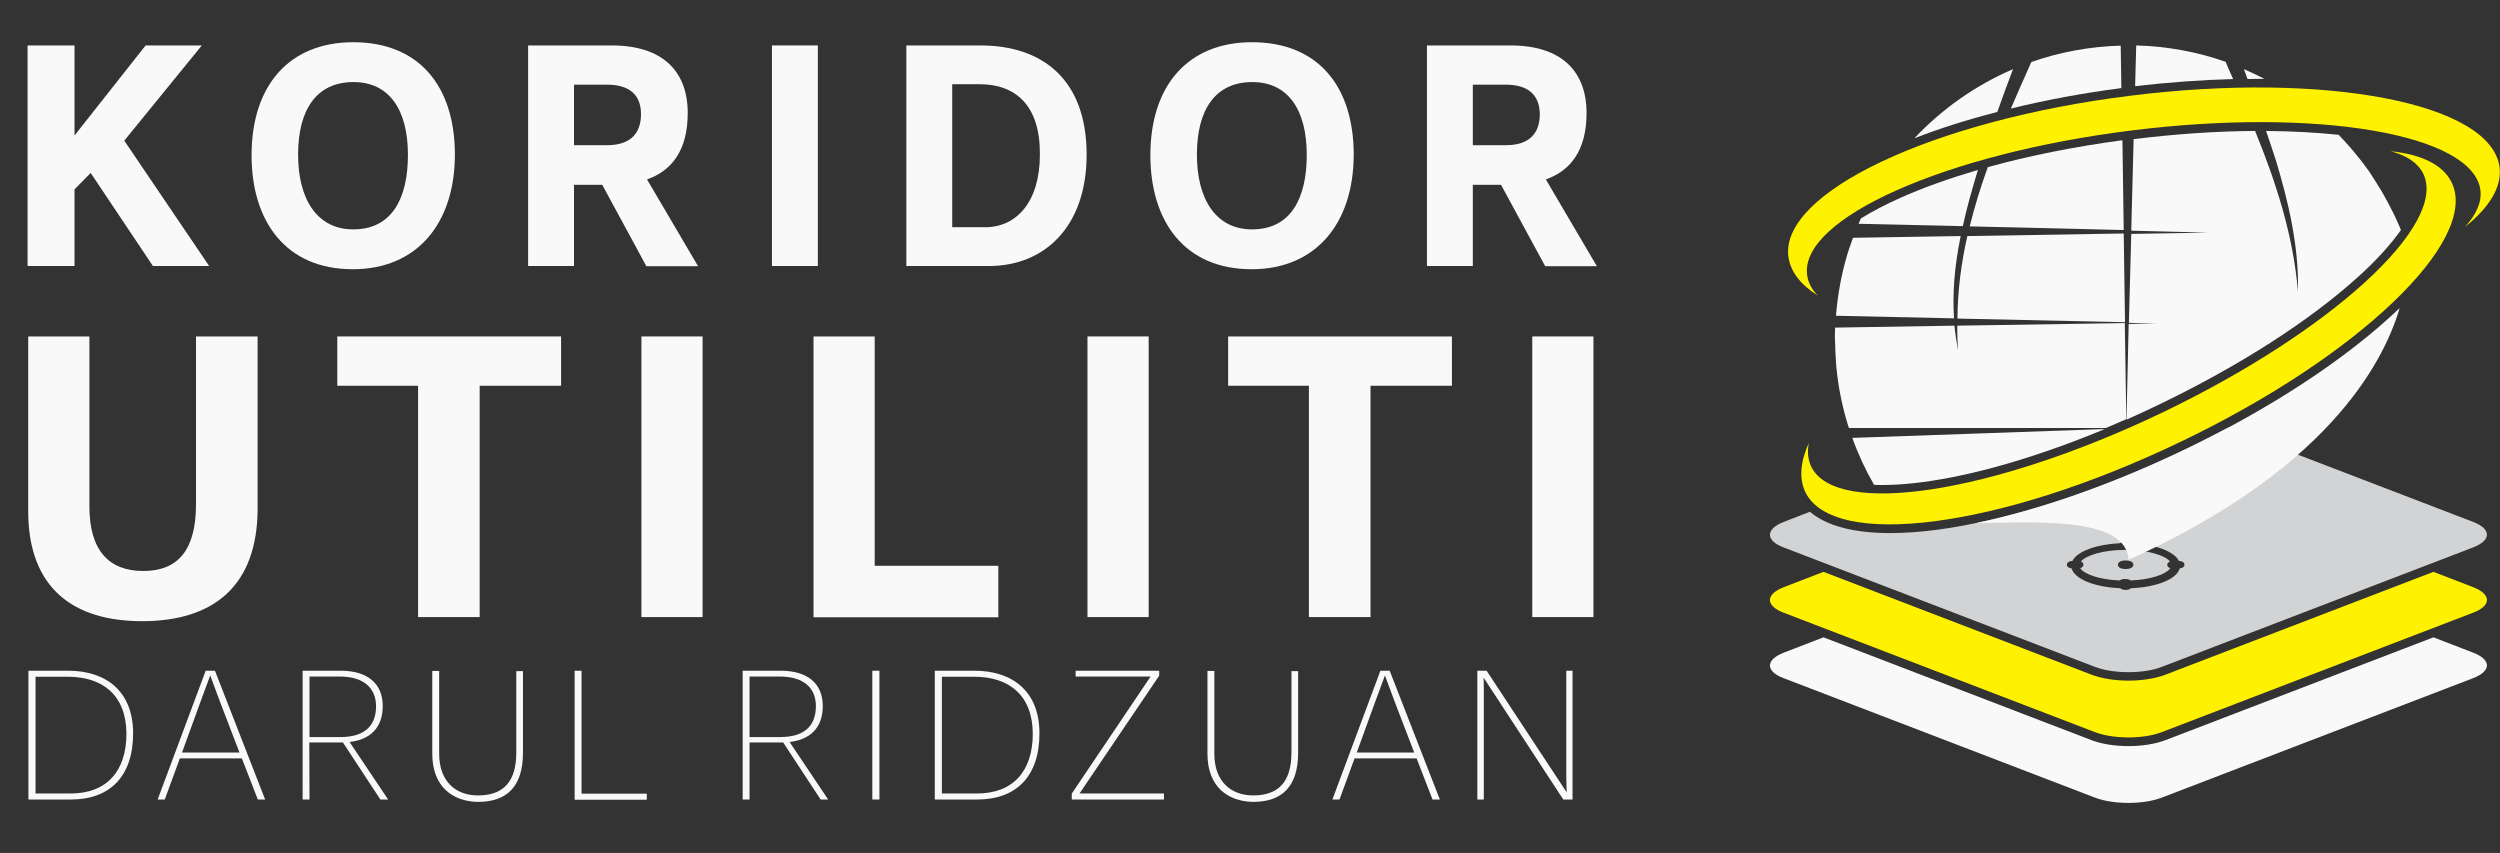 <?xml version="1.0" encoding="utf-8"?>
<!-- Generator: Adobe Illustrator 27.6.1, SVG Export Plug-In . SVG Version: 6.00 Build 0)  -->
<svg version="1.1" id="Layer_1" xmlns="http://www.w3.org/2000/svg" xmlns:xlink="http://www.w3.org/1999/xlink" x="0px" y="0px"
	 viewBox="0 0 1160.7 396" style="enable-background:new 0 0 1160.7 396;" xml:space="preserve">
<rect x="0" y="0" width="1160.7" height="396" fill="#333333" stroke="none"/>
<style type="text/css">
	.st0{enable-background:new    ;}
	.st1{fill:#F9F9F9;}
	.st2{fill:#FFF200;}
	.st3{fill:#D1D3D4;}
</style>
<g>
	<g>
		<g class="st0">
			<path class="st1" d="M42.1,80.3l-7.5,7.6v35.6H12.8V21.1h21.8v41.8l33-41.8h26.1l-36,44.2l39.4,58.2H71L42.1,80.3z"/>
			<path class="st1" d="M163.8,125c-31.2,0-47-22.3-47-52.9c0-32.7,17.7-52.5,47.2-52.5c30.4,0,47.2,20.2,47.2,52.3
				C211.1,103.9,193.5,125,163.8,125z M164.1,38.1c-17,0-25.7,12.6-25.7,33.7c0,20.8,8.9,34.7,25.6,34.7c17.8,0,25.4-14.1,25.4-34.6
				C189.4,50.8,180.6,38.1,164.1,38.1z"/>
			<path class="st1" d="M266.5,123.5h-21.3V21.1H284c23.7,0,35.3,12,35.3,31.4c0,17.4-7.5,26.8-18.9,30.8l23.7,40.3h-24l-20.5-37.8
				h-13.1V123.5z M281.7,39.3h-15.2v28.1H282c10.9,0,15.6-5.7,15.6-14.4C297.6,43.8,292,39.3,281.7,39.3z"/>
			<path class="st1" d="M358.4,21.1h21.3v102.4h-21.3V21.1z"/>
			<path class="st1" d="M459.2,123.5h-38.4V21.1h34.4c28.8,0,49.3,15.8,49.3,50.7C504.5,105.5,484.7,123.5,459.2,123.5z M454.8,39.1
				h-12.7v66.4h15.3c14.5,0,25.4-11.7,25.4-33.7C483,48.9,471.5,39.1,454.8,39.1z"/>
			<path class="st1" d="M581.1,125c-31.2,0-47-22.3-47-52.9c0-32.7,17.7-52.5,47.2-52.5c30.4,0,47.2,20.2,47.2,52.3
				C628.4,103.9,610.8,125,581.1,125z M581.4,38.1c-17,0-25.7,12.6-25.7,33.7c0,20.8,8.9,34.7,25.6,34.7c17.8,0,25.4-14.1,25.4-34.6
				C606.7,50.8,597.9,38.1,581.4,38.1z"/>
			<path class="st1" d="M683.8,123.5h-21.3V21.1h38.8c23.7,0,35.3,12,35.3,31.4c0,17.4-7.5,26.8-18.9,30.8l23.7,40.3h-24l-20.5-37.8
				h-13.1V123.5z M699,39.3h-15.2v28.1h15.5c10.9,0,15.6-5.7,15.6-14.4C714.8,43.8,709.2,39.3,699,39.3z"/>
		</g>
		<g class="st0">
			<path class="st1" d="M13.1,237.3v-81.1h28.4v78.9c0,20.5,9.1,30,25,30c16.3,0,24.5-9.9,24.5-31v-77.9h28.6V236
				c0,36-20.4,52.4-53.6,52.4C34.3,288.4,13.1,273.3,13.1,237.3z"/>
			<path class="st1" d="M222.7,286.5h-28.6V179.1h-37.5v-22.9h103.9v22.9h-37.8V286.5z"/>
			<path class="st1" d="M297.8,156.2h28.4v130.3h-28.4V156.2z"/>
			<path class="st1" d="M377.7,156.2h28.4v106.5h57.4v23.9h-85.8V156.2z"/>
			<path class="st1" d="M504.9,156.2h28.4v130.3h-28.4V156.2z"/>
			<path class="st1" d="M636.3,286.5h-28.6V179.1h-37.5v-22.9h103.9v22.9h-37.8L636.3,286.5L636.3,286.5z"/>
			<path class="st1" d="M711.4,156.2h28.4v130.3h-28.4V156.2z"/>
		</g>
		<g class="st0">
			<path class="st1" d="M32.9,371.2H13.2v-59.8h18.4c17.5,0,30.2,9.4,30.2,29.1C61.8,360.5,51,371.2,32.9,371.2z M31.5,314.2h-15
				v54.2h16.3c16.7,0,25.9-10.3,25.9-27.8C58.6,322.7,47.6,314.2,31.5,314.2z"/>
			<path class="st1" d="M76.5,371.2h-3.3l22.3-59.8h4.3l23.3,59.8h-3.4l-7.4-19.1H83.5L76.5,371.2z M97.6,313.6l-4.8,13l-8.3,22.8
				h26.7l-8.8-22.9L97.6,313.6z"/>
			<path class="st1" d="M143.7,371.2h-3.2v-59.8h17.6c12.5,0,19.6,5.9,19.6,16.4c0,7.8-3.6,15.3-15.4,16.7l17.9,26.7h-3.6
				l-17.4-26.5h-0.9h-14.7L143.7,371.2L143.7,371.2z M157.6,314.1h-13.9v28.1H158c11.3,0,16.6-5.2,16.6-14.4
				C174.5,319.5,169,314.1,157.6,314.1z"/>
			<path class="st1" d="M200.7,350v-38.5h3.2V350c0,12.9,7.8,19.3,18,19.3c11.8,0,17.8-6.3,17.8-20v-37.7h3.1v37.9
				c0,15.6-7.4,22.8-20.9,22.8C210,372.1,200.7,365.1,200.7,350z"/>
			<path class="st1" d="M266.8,311.4h3.2v57.1h30.3v2.8h-33.5V311.4z"/>
			<path class="st1" d="M348,371.2h-3.2v-59.8h17.6c12.5,0,19.6,5.9,19.6,16.4c0,7.8-3.6,15.3-15.4,16.7l17.9,26.7H381l-17.4-26.5
				h-0.9H348V371.2z M361.9,314.1H348v28.1h14.2c11.3,0,16.6-5.2,16.6-14.4C378.8,319.5,373.3,314.1,361.9,314.1z"/>
			<path class="st1" d="M405,311.4h3.3v59.8H405V311.4z"/>
			<path class="st1" d="M453.7,371.2H434v-59.8h18.4c17.5,0,30.2,9.4,30.2,29.1C482.6,360.5,471.8,371.2,453.7,371.2z M452.3,314.2
				h-15v54.2h16.3c16.7,0,25.9-10.3,25.9-27.8C479.4,322.7,468.4,314.2,452.3,314.2z"/>
			<path class="st1" d="M497.5,368.6l36.7-54.5h-34.8v-2.7h38.8v2.3l-37,54.7h39.2v2.8h-42.8v-2.6L497.5,368.6L497.5,368.6z"/>
			<path class="st1" d="M560.6,350v-38.5h3.2V350c0,12.9,7.8,19.3,18,19.3c11.8,0,17.8-6.3,17.8-20v-37.7h3.1v37.9
				c0,15.6-7.4,22.8-20.9,22.8C569.9,372.1,560.6,365.1,560.6,350z"/>
			<path class="st1" d="M621.9,371.2h-3.3l22.3-59.8h4.3l23.3,59.8h-3.4l-7.4-19.1h-28.8L621.9,371.2z M643,313.6l-4.8,13l-8.3,22.8
				h26.7l-8.8-22.9L643,313.6z"/>
			<path class="st1" d="M685.9,311.4h4.3l37.2,56.5c0,0-0.2-3-0.2-7.5v-49h2.9v59.8h-4.3l-37-56.6c0,0,0.1,2,0.1,4.9v51.7h-3V311.4z
				"/>
		</g>
	</g>
	<g>
		<g>
			<path class="st1" d="M1148.2,303l-18.4-7.1l-124.6,47.8c-4.8,1.8-10.9,2.7-17,2.7s-12.2-0.9-17-2.7l-124.6-47.8l-18.4,7.1
				c-8.6,3.3-8.6,8.7,0,11.9l144.4,55.4c8.6,3.3,22.6,3.3,31.1,0l144.4-55.4C1156.8,311.6,1156.8,306.3,1148.2,303z"/>
			<path class="st2" d="M1148.2,272.6l-18.4-7.1l-124.6,47.8c-4.8,1.8-10.9,2.7-17,2.7s-12.2-0.9-17-2.7l-124.6-47.8l-18.4,7.1
				c-8.6,3.3-8.6,8.7,0,11.9l144.4,55.4c8.6,3.3,22.6,3.3,31.1,0l144.4-55.4C1156.8,281.3,1156.8,275.9,1148.2,272.6z"/>
			<g>
				<path class="st3" d="M1006.2,262.2c0-0.7,0.5-1.2,1.3-1.5c-2.3-2.8-10.1-5.4-20.7-5.4c-10.6,0-18.3,2.6-20.7,5.4
					c0.8,0.3,1.2,0.8,1.2,1.5s-0.6,1.3-1.5,1.6c1.8,2.7,8.5,5.3,18.4,5.7c0.5-0.5,1.4-0.7,2.5-0.7s2,0.3,2.5,0.7
					c9.8-0.4,16.6-3,18.4-5.7C1006.8,263.5,1006.2,263,1006.2,262.2z M986.9,264.2c-1.8,0-3.6-0.6-3.6-2s1.8-2,3.6-2s3.6,0.6,3.6,2
					S988.7,264.2,986.9,264.2z"/>
				<path class="st3" d="M1148.2,242.3l-113.9-43.7c-6.8,3.6-13.8,7.2-21,10.6c-40.5,19.3-81,32.4-114.2,36.8
					c-7.8,1-15,1.5-21.6,1.5c-16.9,0-29.6-3.4-37.2-9.9l-12.1,4.7c-8.6,3.3-8.6,8.7,0,11.9l144.4,55.4c8.6,3.3,22.6,3.3,31.1,0
					l144.4-55.4C1156.8,250.9,1156.8,245.6,1148.2,242.3z M1012,263.9c-1.3,4.9-10.5,8.7-22.6,9.2c-0.6,0.5-1.6,0.8-2.5,0.8
					s-1.9-0.2-2.5-0.8c-12.1-0.5-21.2-4.3-22.6-9.2c-1.4-0.2-2.2-0.8-2.2-1.7c0-1,1-1.7,2.6-1.8c2.2-4.4,11.1-7.7,22.1-8.2
					c0.5-0.5,1.4-0.8,2.6-0.8s2.1,0.3,2.6,0.8c11.1,0.5,19.9,3.8,22.1,8.2c1.6,0.1,2.6,0.8,2.6,1.8
					C1014.2,263.1,1013.3,263.8,1012,263.9z"/>
			</g>
		</g>
		<g>
			<path class="st1" d="M1051.3,36.6c-3.1-1.6-6.3-3.1-9.5-4.5c0.6,1.5,1.1,3.1,1.7,4.6C1046.1,36.6,1048.7,36.6,1051.3,36.6z"/>
			<path class="st1" d="M1036.8,36.7c-1.2-2.7-2.4-5.3-3.5-8c-13-4.6-27-7.2-41.5-7.6L991.3,40C1006.8,38.2,1022.1,37.1,1036.8,36.7
				z"/>
			<path class="st1" d="M987.3,194.8c4.8-2.1,9.7-4.4,14.5-6.7c37.6-18,70.8-39.3,93.5-60c8.3-7.5,14.8-14.8,19.4-21.3
				c-0.4-1.1-0.9-2.2-1.4-3.3c-0.2-0.4-0.3-0.7-0.5-1.1c-0.5-1.2-1.1-2.4-1.7-3.6c-0.1-0.3-0.3-0.5-0.4-0.8
				c-0.6-1.2-1.2-2.4-1.8-3.5c-0.1-0.1-0.1-0.3-0.2-0.4c-0.7-1.3-1.4-2.5-2.1-3.8c-0.1-0.2-0.3-0.5-0.4-0.7
				c-0.7-1.2-1.4-2.4-2.2-3.6c-0.1-0.2-0.3-0.5-0.4-0.7c-0.8-1.2-1.5-2.4-2.3-3.6c-0.1-0.2-0.2-0.3-0.3-0.5
				c-0.8-1.3-1.7-2.5-2.6-3.7l0,0c-0.9-1.3-1.9-2.6-2.9-3.8l-0.1-0.1c-1-1.2-1.9-2.4-2.9-3.6c-0.1-0.1-0.1-0.2-0.2-0.2
				c-1-1.2-2-2.4-3.1-3.5c0-0.1-0.1-0.1-0.1-0.2c-1.1-1.2-2.2-2.4-3.3-3.5c-10.5-1.1-21.8-1.7-33.7-1.8c1.7,5,3.3,9.7,4.7,14.1
				c5.4,18.1,10.6,38.9,10.1,60.5c-2.2-26.2-10.1-50.5-19.9-74.6c-17.9,0.1-36.9,1.4-56.4,3.8l-1.1,42.5l35.9,0.9l-35.9,0.6
				l-1.1,41.3l12.8,0.3l-12.9,0.2L987.3,194.8z"/>
			<path class="st1" d="M852.1,162.3c0,0.2,0,0.4,0,0.5c0.1,1.6,0.2,3.3,0.3,4.9c0,0.2,0,0.3,0,0.5c0.1,1.7,0.3,3.4,0.5,5v0.1
				c1,8.8,2.9,17.3,5.5,25.4h119.3c3.2-1.3,6.3-2.7,9.5-4.1l-0.7-44.6l-77.8,1.2c0,3.8,0.1,7.7,0.4,11.6c-0.7-3.9-1.3-7.7-1.7-11.6
				l-55.4,0.9c-0.1,1.6-0.1,3.2-0.1,4.9c0,0,0,0,0,0.1l0,0C852,159,852.1,160.7,852.1,162.3z"/>
			<path class="st1" d="M860,203.3c2.7,7.6,6.1,14.9,10.1,21.8c7.5,0.3,16.4-0.3,26.3-1.8c23.7-3.6,51.7-12,80.8-24.1L860,203.3z"/>
			<path class="st1" d="M1113.7,143.4c-24.2,23.1-59.8,46.5-100.3,65.8c-33.4,16-66.8,27.6-96.1,33.7c31-0.6,69.6-2.6,71,17
				c90.8-41,117.8-89.9,125.8-116.8C1113.9,143.2,1113.8,143.3,1113.7,143.4z"/>
			<path class="st1" d="M910.3,109.6l-50,0.8c-0.5,1.3-0.9,2.6-1.4,4c-0.1,0.3-0.2,0.5-0.3,0.8c-0.4,1.3-0.8,2.5-1.2,3.8v0.1
				c-2.6,8.8-4.2,18-5,27.5l54.8,1.2C906.5,136.4,907.3,124.3,910.3,109.6z"/>
			<path class="st1" d="M984.9,40.9l-0.3-19.7c-14.5,0.4-28.4,3-41.5,7.6c-3.2,7.2-6.4,14.4-9.5,21.6
				C949.9,46.4,967.1,43.2,984.9,40.9z"/>
			<path class="st1" d="M922.9,77.6c-3.3,9.1-6.1,18.2-8.4,27.5l71.5,1.7l-0.6-41.7C963.1,68.1,942,72.3,922.9,77.6z"/>
			<path class="st1" d="M927.3,52c2.2-6.3,4.7-12.9,7.3-19.9c-17.4,7.5-33,18.5-45.8,32.1C900.6,59.6,913.5,55.5,927.3,52z"/>
			<path class="st1" d="M882.2,91.9c-6.9,3.1-13,6.3-18.2,9.5c-0.4,0.8-0.8,1.7-1.1,2.5l48.4,1.1c1.7-7.9,4.1-16.5,7-26.1
				C905.1,82.8,892.9,87.1,882.2,91.9z"/>
			<path class="st1" d="M908.8,147.9l77.8,1.7l-0.6-41.2l-72.6,1.2C910.6,121.9,908.9,134.7,908.8,147.9z"/>
		</g>
		<path class="st2" d="M1138.3,84.8c-4-8.3-14-13.1-28.4-14.6c7.5,2,12.7,5.4,15.2,10.5c11.4,23.8-43.1,73.4-121.5,111
			c-78.5,37.5-151.3,48.7-162.7,24.9c-1.5-3.2-1.9-6.8-1.1-10.9c-3.9,8.6-4.6,16.3-1.7,22.6c12.9,27.1,90.6,16.9,173.5-22.8
			C1094.5,166,1151.2,111.9,1138.3,84.8z"/>
		<path class="st2" d="M1160.5,77.7c1.1,9.1-4.7,18.6-16,27.6c5.2-5.7,7.8-11.5,7.1-17c-3.3-26.1-75.9-38.5-162.2-27.7
			S835.8,101.4,839,127.5c0.4,3.5,2.1,6.8,4.9,9.7c-8-5.1-12.7-11.2-13.6-18.1c-3.7-29.8,67.2-63.2,158.3-74.6
			C1079.9,33,1156.8,47.9,1160.5,77.7z"/>
	</g>
</g>
</svg>
